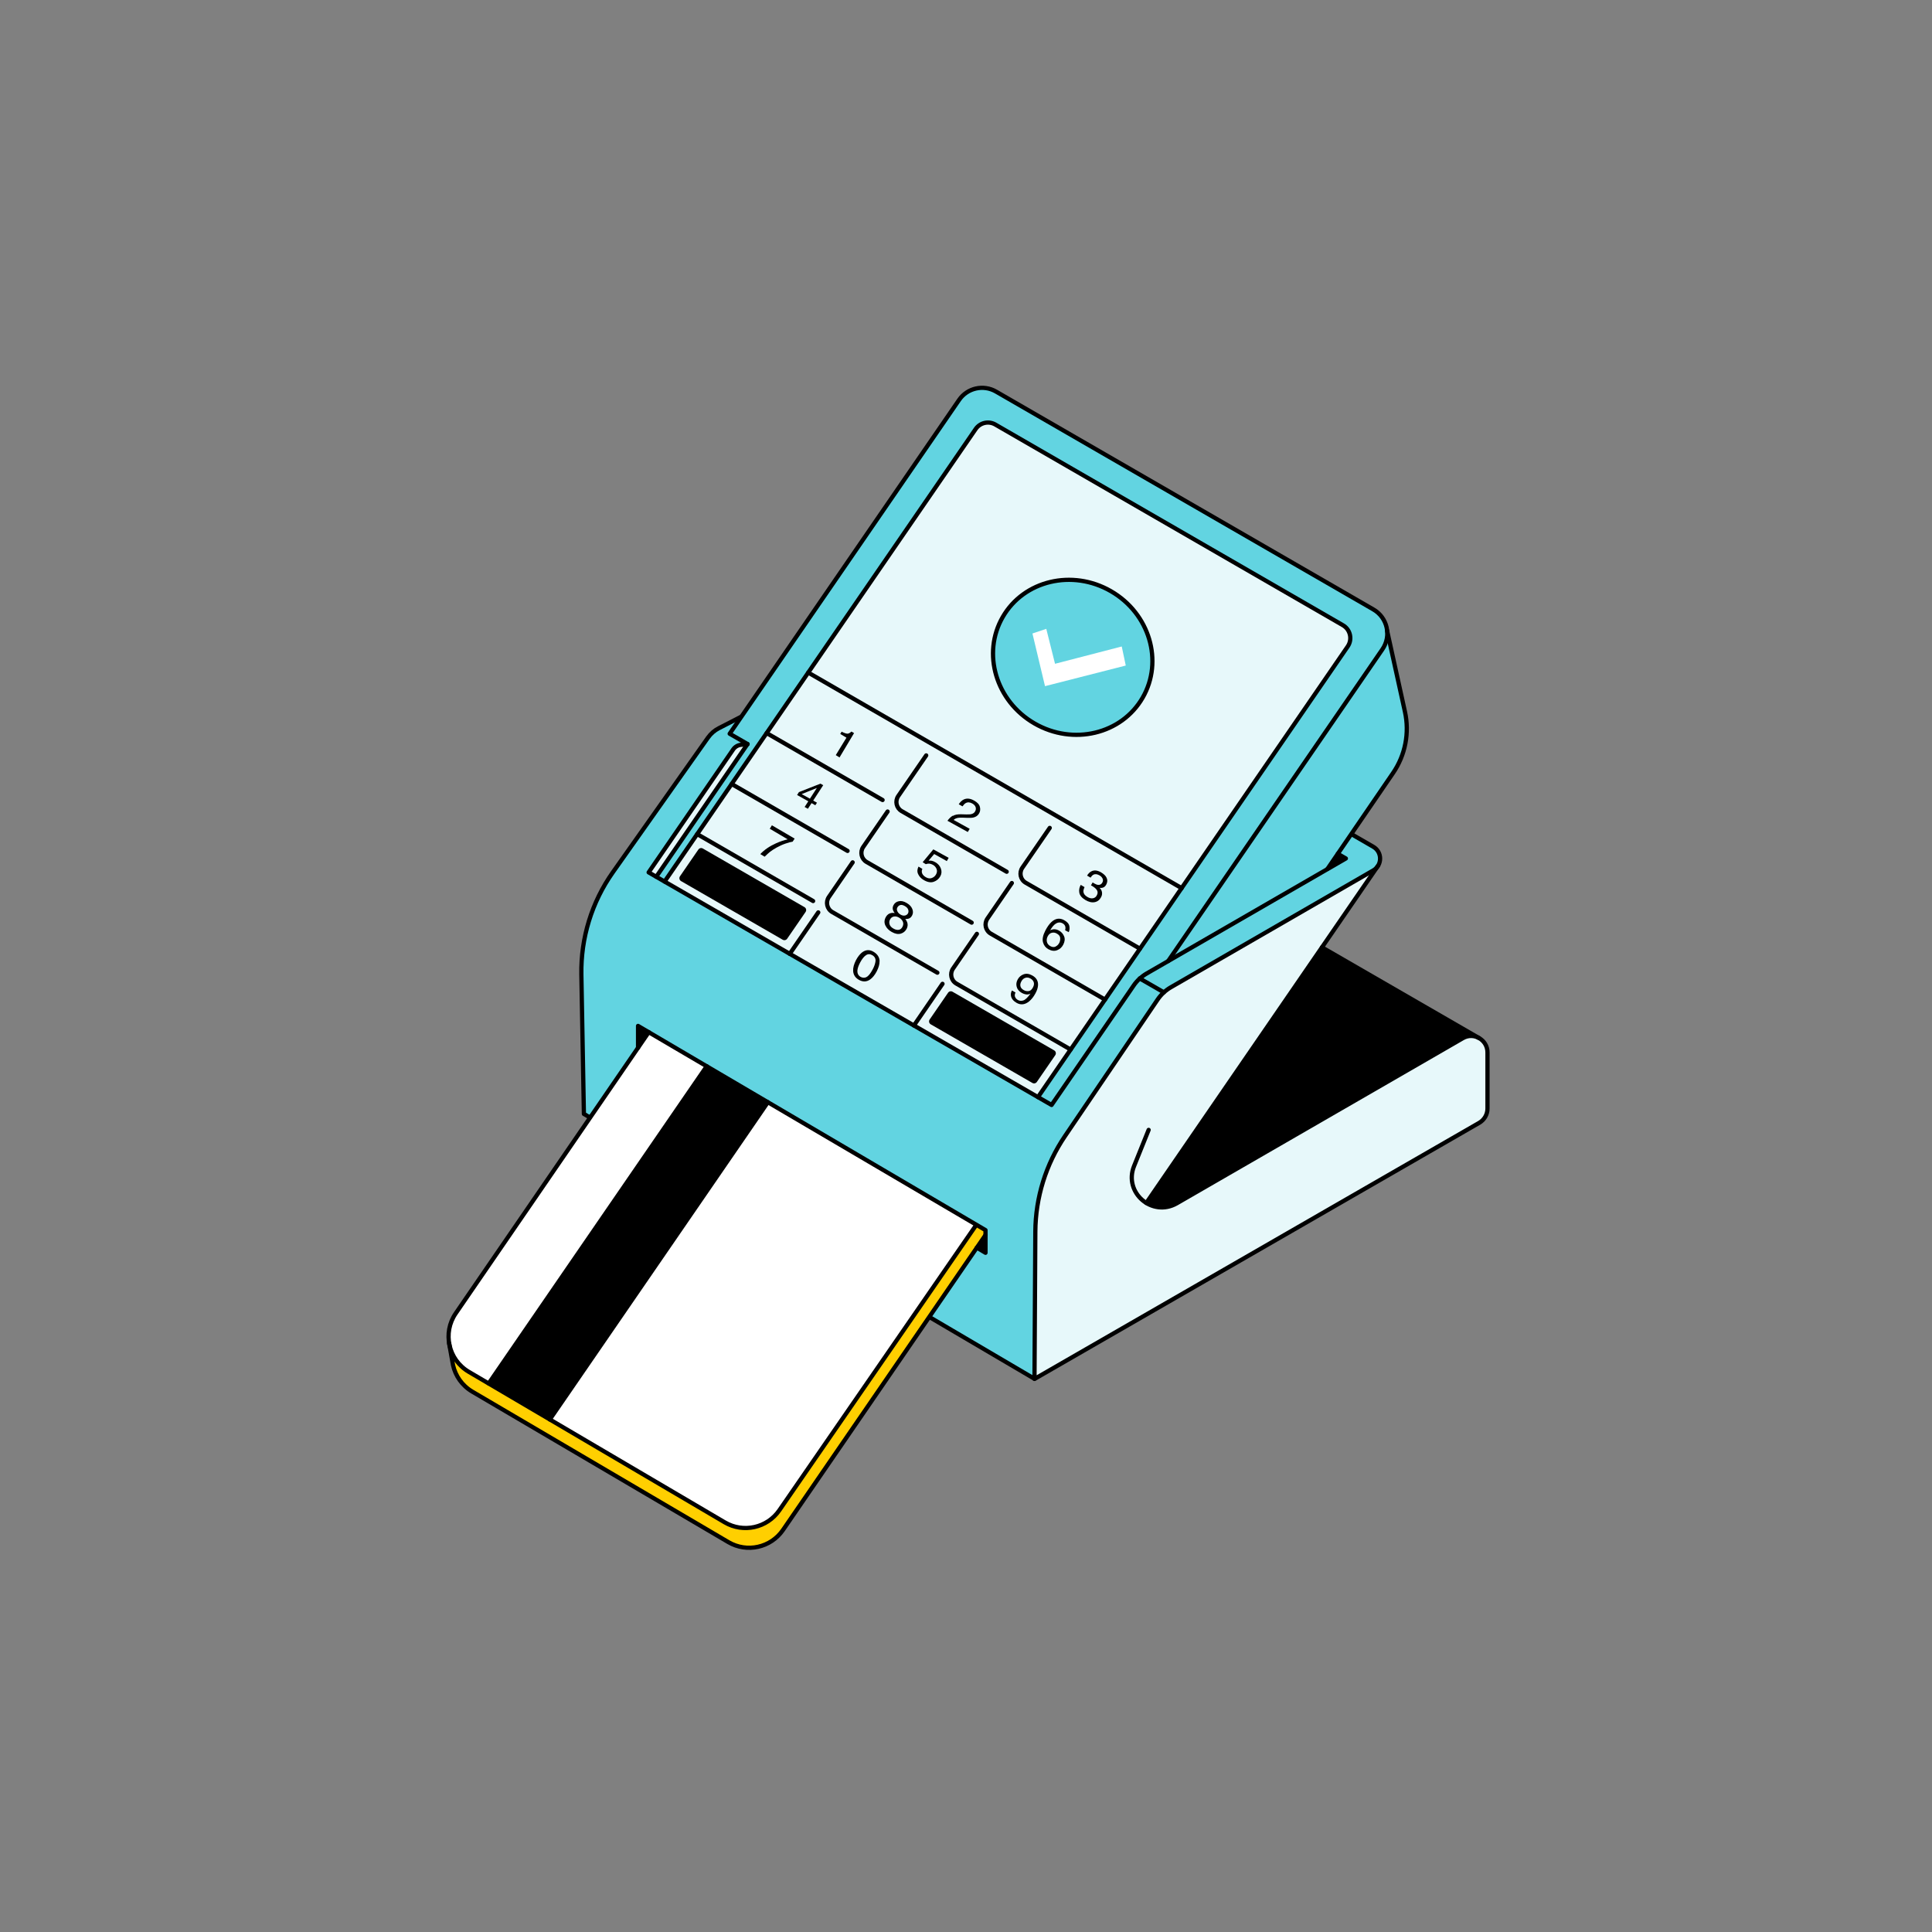 <?xml version="1.0" encoding="utf-8"?>
<svg xmlns="http://www.w3.org/2000/svg" width="470" height="470" viewBox="0 0 470 470" fill="none">
<rect x="0" y="0" width="470" height="470" fill="#808080" stroke="none"/>
<g clip-path="url(#clip0_497_725)">
<path d="M251.816 335.422L252.022 299.565C252.074 291.287 254.581 283.199 259.235 276.347L281.766 243.135C282.607 241.898 283.706 240.885 284.977 240.147L334.229 211.708C336.444 210.438 336.444 207.226 334.229 205.955L328.905 202.881L328.493 203.465L325.849 207.295L325.591 207.69L327.549 208.823L279.104 236.798C278.503 237.141 277.936 237.571 277.404 238.034C276.837 238.55 276.339 239.116 275.91 239.752L274.88 241.263L255.955 268.791L157.932 212.206L178.505 182.291C178.935 181.673 179.622 181.261 180.377 181.175L182.009 181.003L177.664 178.496L180.24 174.735L180.515 174.323L175.002 177.157C173.955 177.689 173.044 178.479 172.375 179.441L149.226 212.206C144.091 219.47 141.412 228.194 141.567 237.09L142.185 270.989L251.799 335.422" fill="#62D4E1"/>
<path d="M251.662 335.422L142.047 270.989L141.429 237.09C141.274 228.194 143.953 219.47 149.088 212.206L172.237 179.441C172.924 178.479 173.817 177.689 174.865 177.157L180.377 174.323" stroke="black" stroke-width="1.03" stroke-linecap="round" stroke-linejoin="round"/>
<path d="M159.65 213.288L181.854 181.003L180.223 181.174C179.467 181.26 178.78 181.672 178.351 182.291L157.778 212.206L159.117 212.978L159.633 213.288H159.65Z" fill="#E7F8FA"/>
<path d="M109.247 326.749L109.642 328.982L109.779 329.789L110.106 331.626L110.192 332.107C110.775 334.7 112.373 337.07 114.88 338.547L177.183 375.16C181.699 377.804 187.487 376.516 190.458 372.206L239.744 300.423V299.273L237.511 297.967L237.357 298.208L189.599 367.415C186.628 371.725 180.841 373.013 176.324 370.368L114.038 333.739C112.201 332.657 110.844 331.077 110.02 329.291L109.247 326.749Z" fill="#FFCF00"/>
<path d="M278.932 292.747C281.027 294.001 283.741 294.241 286.265 292.781L355.85 252.614C358.511 251.068 361.843 252.992 361.843 256.083V269.735C361.843 271.161 361.07 272.483 359.834 273.204L251.645 335.507L251.851 299.65C251.902 291.373 254.409 283.285 259.063 276.433L281.594 243.22C282.435 241.984 283.535 240.971 284.805 240.232L334.057 211.794C334.486 211.536 334.83 211.227 335.105 210.849L335.191 210.712L334.229 212.103L278.812 292.713L278.898 292.764L278.932 292.747Z" fill="#E7F8FA"/>
<path d="M279.431 274.87L275.876 283.697C273.3 290.12 280.289 296.182 286.283 292.73L355.867 252.562C358.529 251.017 361.86 252.94 361.86 256.031V269.684C361.86 271.109 361.088 272.431 359.851 273.153L251.662 335.456L251.868 299.599C251.92 291.322 254.427 283.233 259.081 276.381L281.612 243.169C282.453 241.932 283.552 240.919 284.823 240.181L334.075 211.743C336.29 210.472 336.29 207.26 334.075 205.99L328.751 202.916" stroke="black" stroke-width="1.03" stroke-linecap="round" stroke-linejoin="round"/>
<path d="M157.812 251.085L237.357 298.19L189.599 367.397C186.628 371.707 180.841 372.995 176.324 370.351L114.038 333.721C109.058 330.784 107.599 324.242 110.879 319.485L157.829 251.085H157.812Z" fill="white"/>
<path d="M278.932 292.644L321.675 230.461L359.919 252.545L360.057 252.631C358.872 251.893 357.309 251.755 355.935 252.562L286.351 292.73C284.015 294.086 281.508 293.983 279.499 292.97L278.932 292.644Z" fill="black"/>
<path d="M159.649 213.288L181.854 181.003L177.509 178.495L233.321 97.285C235.33 94.366 239.246 93.49 242.302 95.259L334.091 148.254C337.526 150.229 338.539 154.711 336.29 157.974L284.187 233.792L282.178 234.943L278.967 236.797C278.366 237.141 277.799 237.57 277.266 238.034C276.7 238.549 276.202 239.116 275.772 239.751L274.742 241.262L255.818 268.79L159.667 213.271L159.649 213.288Z" fill="#62D4E1"/>
<path d="M337.492 154.145C337.492 155.467 337.097 156.79 336.29 157.957L284.187 233.776L285.716 232.883L321.607 212.172L322.929 211.382L338.883 188.062C341.871 183.7 342.918 178.307 341.785 173.155L337.44 153.424L337.492 154.145Z" fill="#62D4E1"/>
<path d="M250.975 266.008L163.118 215.279L161.693 214.455L237.357 104.36C238.422 102.814 240.499 102.333 242.131 103.278L326.69 152.1C328.51 153.148 329.043 155.535 327.858 157.27L252.503 266.901L250.975 266.025V266.008Z" fill="#E7F8FA"/>
<path d="M192.124 232.04L199.062 221.96" stroke="black" stroke-width="1.03" stroke-linecap="round" stroke-linejoin="round"/>
<path d="M278.864 292.643L335.225 210.626" stroke="black" stroke-width="1.03" stroke-linecap="round" stroke-linejoin="round"/>
<path d="M325.453 207.707L327.411 208.84L278.966 236.815C278.365 237.158 277.799 237.587 277.266 238.051C276.7 238.566 276.202 239.133 275.772 239.768L274.742 241.28L255.817 268.808L157.795 212.223L178.368 182.308C178.797 181.69 179.484 181.278 180.24 181.192L181.871 181.02" stroke="black" stroke-width="1.03" stroke-linecap="round" stroke-linejoin="round"/>
<path d="M161.676 214.455L237.357 104.36C238.422 102.814 240.5 102.333 242.131 103.278L326.691 152.1C328.511 153.148 329.043 155.535 327.858 157.27L252.504 266.901" stroke="black" stroke-width="1.03" stroke-linecap="round" stroke-linejoin="round"/>
<path d="M195.696 220.673L170.984 206.419C170.606 206.196 170.125 206.316 169.885 206.677L165.42 213.168C165.145 213.563 165.265 214.113 165.695 214.353L190.407 228.607C190.784 228.83 191.265 228.71 191.506 228.349L195.971 221.858C196.245 221.463 196.125 220.913 195.696 220.673Z" fill="black"/>
<path d="M256.436 255.516L231.725 241.262C231.347 241.039 230.866 241.159 230.626 241.52L226.161 248.011C225.886 248.406 226.006 248.956 226.435 249.196L251.147 263.449C251.525 263.673 252.006 263.552 252.246 263.192L256.711 256.7C256.986 256.306 256.866 255.756 256.436 255.516Z" fill="black"/>
<path d="M337.441 153.424L341.785 173.155C342.919 178.307 341.871 183.7 338.883 188.062L322.93 211.382" stroke="black" stroke-width="1.03" stroke-linecap="round" stroke-linejoin="round"/>
<path d="M159.649 213.288L181.854 181.003L177.509 178.495L233.321 97.285C235.33 94.366 239.246 93.49 242.302 95.259L334.091 148.254C337.526 150.229 338.539 154.711 336.29 157.974L284.187 233.792" stroke="black" stroke-width="1.03" stroke-linecap="round" stroke-linejoin="round"/>
<path d="M283.123 241.4L277.267 238.034" stroke="black" stroke-width="1.03" stroke-linecap="round" stroke-linejoin="round"/>
<path d="M321.589 230.461L359.833 252.545" stroke="black" stroke-width="1.03" stroke-linecap="round" stroke-linejoin="round"/>
<path d="M231.81 198.485C232.291 198.193 232.944 198.073 233.785 198.09L235.039 198.124C235.605 198.124 236.017 198.124 236.275 198.055C236.687 197.952 236.996 197.764 237.185 197.437C237.408 197.077 237.46 196.716 237.34 196.355C237.22 195.995 236.962 195.72 236.55 195.48C235.949 195.136 235.399 195.102 234.918 195.377C234.661 195.531 234.403 195.789 234.146 196.166L233.235 195.651C233.579 195.119 233.974 194.741 234.403 194.518C235.159 194.14 236.017 194.209 236.979 194.758C237.786 195.205 238.25 195.72 238.387 196.321C238.525 196.905 238.456 197.454 238.164 197.918C237.872 198.416 237.408 198.742 236.79 198.88C236.43 198.966 235.863 198.983 235.09 198.948L234.197 198.914C233.768 198.897 233.424 198.914 233.15 198.948C232.652 199.017 232.274 199.189 231.982 199.464L235.897 201.627L235.434 202.4L230.488 199.67C230.866 199.137 231.295 198.725 231.776 198.433L231.81 198.485Z" fill="black"/>
<path d="M262.567 217.186C262.447 216.516 262.567 215.881 262.911 215.262L263.838 215.812C263.632 216.258 263.546 216.636 263.563 216.911C263.597 217.409 263.907 217.838 264.525 218.199C265.006 218.491 265.452 218.594 265.864 218.525C266.276 218.457 266.603 218.233 266.809 217.838C267.066 217.375 267.084 216.963 266.877 216.602C266.671 216.241 266.311 215.915 265.778 215.589C265.727 215.554 265.658 215.52 265.589 215.486C265.521 215.451 265.469 215.417 265.401 215.383L265.813 214.661C265.899 214.73 265.967 214.782 266.036 214.816C266.105 214.85 266.156 214.902 266.242 214.936C266.568 215.125 266.877 215.245 267.135 215.262C267.599 215.314 267.959 215.108 268.183 214.679C268.354 214.352 268.372 214.043 268.217 213.717C268.062 213.391 267.822 213.15 267.496 212.961C266.912 212.635 266.414 212.566 266.002 212.79C265.761 212.91 265.538 213.15 265.315 213.511L264.456 213.013C264.731 212.549 265.057 212.206 265.452 212C266.139 211.622 266.912 211.691 267.805 212.189C268.509 212.601 268.99 213.047 269.213 213.562C269.453 214.078 269.419 214.61 269.127 215.177C268.921 215.572 268.629 215.846 268.251 215.949C268.028 216.018 267.77 216.035 267.496 215.984C267.822 216.293 268.011 216.653 268.08 217.048C268.148 217.461 268.08 217.856 267.856 218.268C267.513 218.92 266.998 219.332 266.311 219.47C265.624 219.607 264.868 219.435 264.027 218.937C263.185 218.422 262.687 217.838 262.567 217.169V217.186Z" fill="black"/>
<path d="M195.747 196.304L196.64 194.93L193.91 193.402L194.356 192.698L199.594 190.637L200.264 191.015L197.825 194.759L198.752 195.274L198.34 195.892L197.43 195.377L196.537 196.751L195.764 196.321L195.747 196.304ZM197.035 194.295L198.718 191.685L195.026 193.179L197.035 194.295Z" fill="black"/>
<path d="M224.374 211.382C224.151 211.897 224.203 212.361 224.512 212.79C224.666 213.013 224.89 213.202 225.182 213.374C225.731 213.7 226.229 213.769 226.676 213.597C227.122 213.426 227.466 213.151 227.689 212.756C227.964 212.292 228.015 211.829 227.843 211.399C227.672 210.97 227.38 210.626 226.95 210.386C226.641 210.214 226.332 210.111 226.057 210.094C225.783 210.077 225.491 210.128 225.216 210.231L224.46 209.751L227.053 206.625L230.78 208.686L230.333 209.476L227.259 207.759L225.903 209.373C226.143 209.356 226.349 209.373 226.521 209.373C226.847 209.424 227.191 209.545 227.534 209.751C228.204 210.128 228.65 210.644 228.891 211.296C229.131 211.966 229.08 212.601 228.736 213.202C228.376 213.838 227.826 214.284 227.122 214.525C226.401 214.765 225.577 214.611 224.649 214.044C224.065 213.7 223.636 213.237 223.361 212.653C223.086 212.086 223.121 211.468 223.447 210.815L224.374 211.365V211.382Z" fill="black"/>
<path d="M260.146 225.274C260.249 225.841 260.197 226.339 259.991 226.768L259.115 226.305C259.201 225.996 259.218 225.738 259.184 225.532C259.115 225.12 258.875 224.811 258.445 224.587C257.965 224.33 257.449 224.347 256.934 224.639C256.419 224.931 255.938 225.498 255.475 226.322C255.818 226.133 256.196 226.047 256.574 226.064C256.917 226.082 257.261 226.185 257.604 226.373C258.188 226.683 258.6 227.146 258.858 227.764C259.115 228.366 259.047 229.052 258.669 229.791C258.342 230.426 257.862 230.89 257.192 231.148C256.522 231.422 255.818 231.336 255.045 230.924C254.393 230.564 253.946 230.014 253.74 229.259C253.517 228.503 253.706 227.541 254.307 226.373C254.753 225.515 255.217 224.845 255.732 224.347C256.711 223.42 257.741 223.248 258.823 223.815C259.596 224.227 260.043 224.725 260.146 225.292V225.274ZM256.814 230.255C257.192 230.066 257.501 229.757 257.707 229.344C257.879 228.984 257.947 228.589 257.913 228.159C257.879 227.73 257.587 227.369 257.037 227.078C256.66 226.871 256.265 226.82 255.852 226.923C255.44 227.026 255.114 227.318 254.856 227.816C254.633 228.262 254.582 228.709 254.685 229.138C254.788 229.585 255.08 229.928 255.526 230.169C255.99 230.426 256.419 230.461 256.797 230.272L256.814 230.255Z" fill="black"/>
<path d="M193.309 204.015L192.828 204.753C192.433 204.805 191.849 204.959 191.094 205.217C190.338 205.474 189.634 205.801 188.947 206.178C188.277 206.539 187.728 206.917 187.281 207.26C186.99 207.484 186.577 207.879 186.011 208.411L184.963 207.776C185.942 206.728 187.213 205.852 188.827 205.131C189.789 204.702 190.716 204.393 191.626 204.186L187.264 201.611L187.779 200.769L193.326 204.015H193.309Z" fill="black"/>
<path d="M217.247 221.411C217.11 220.998 217.144 220.603 217.368 220.191C217.625 219.693 218.054 219.367 218.638 219.247C219.222 219.109 219.858 219.247 220.579 219.676C221.266 220.071 221.712 220.552 221.935 221.119C222.159 221.685 222.142 222.183 221.918 222.647C221.712 223.076 221.42 223.351 221.06 223.471C220.854 223.54 220.579 223.574 220.235 223.574C220.476 223.883 220.63 224.158 220.716 224.433C220.871 224.931 220.819 225.446 220.562 225.944C220.253 226.545 219.772 226.94 219.136 227.129C218.484 227.318 217.762 227.181 216.955 226.734C216.234 226.322 215.702 225.807 215.393 225.154C215.084 224.502 215.101 223.832 215.478 223.128C215.702 222.716 215.994 222.424 216.354 222.252C216.732 222.08 217.161 222.029 217.659 222.115C217.453 221.874 217.316 221.634 217.247 221.411ZM218.621 226.202C219.016 226.15 219.325 225.893 219.548 225.463C219.772 225.017 219.806 224.605 219.634 224.21C219.463 223.815 219.153 223.489 218.707 223.231C218.261 222.973 217.848 222.887 217.436 222.973C217.024 223.042 216.715 223.3 216.509 223.712C216.32 224.072 216.286 224.45 216.406 224.862C216.526 225.274 216.852 225.635 217.402 225.927C217.831 226.167 218.243 226.253 218.638 226.202H218.621ZM220.184 222.716C220.51 222.63 220.751 222.458 220.905 222.166C221.025 221.909 221.042 221.617 220.939 221.29C220.836 220.964 220.562 220.672 220.115 220.415C219.669 220.157 219.308 220.088 218.999 220.174C218.69 220.277 218.467 220.466 218.312 220.741C218.14 221.067 218.14 221.376 218.312 221.703C218.467 222.029 218.724 222.286 219.068 222.492C219.463 222.716 219.84 222.802 220.167 222.716H220.184Z" fill="black"/>
<path d="M204.402 178.548L204.746 177.998C205.364 178.307 205.828 178.462 206.12 178.479C206.412 178.496 206.755 178.324 207.133 177.964L207.768 178.342L204.231 184.266L203.321 183.699L205.914 179.458L204.385 178.53L204.402 178.548Z" fill="black"/>
<path d="M247.025 241.486C246.802 241.95 246.802 242.379 247.06 242.757C247.18 242.946 247.369 243.117 247.592 243.255C248.021 243.495 248.468 243.547 248.949 243.375C249.429 243.22 250.013 242.654 250.7 241.709C250.34 241.898 249.979 241.967 249.618 241.915C249.258 241.864 248.914 241.744 248.588 241.555C247.918 241.177 247.489 240.679 247.334 240.061C247.163 239.46 247.248 238.859 247.592 238.24C247.918 237.656 248.382 237.261 249.017 237.021C249.636 236.798 250.322 236.866 251.078 237.279C252.108 237.828 252.589 238.635 252.521 239.7C252.486 240.301 252.28 240.954 251.885 241.675C251.439 242.499 250.923 243.152 250.322 243.633C249.309 244.44 248.279 244.543 247.266 243.942C246.579 243.547 246.167 243.066 245.995 242.516C245.84 241.967 245.892 241.452 246.184 240.954L247.06 241.452L247.025 241.486ZM250.237 241.108C250.649 241.057 250.992 240.765 251.284 240.215C251.542 239.734 251.61 239.305 251.473 238.927C251.336 238.549 251.078 238.258 250.666 238.034C250.237 237.794 249.824 237.742 249.429 237.88C249.034 238 248.708 238.292 248.468 238.738C248.227 239.185 248.159 239.545 248.245 239.923C248.33 240.301 248.605 240.627 249.086 240.885C249.429 241.074 249.807 241.16 250.219 241.108H250.237Z" fill="black"/>
<path d="M213.968 233.861C213.985 234.583 213.745 235.407 213.264 236.334C212.8 237.21 212.268 237.863 211.684 238.275C210.825 238.876 209.932 238.91 208.971 238.378C208.095 237.897 207.614 237.176 207.545 236.231C207.494 235.441 207.734 234.548 208.249 233.552C208.661 232.779 209.125 232.196 209.623 231.766C210.568 230.993 211.564 230.942 212.594 231.594C213.504 232.161 213.968 232.934 213.985 233.861H213.968ZM210.774 237.691C211.255 237.468 211.753 236.849 212.302 235.819C212.697 235.081 212.92 234.411 212.989 233.81C213.04 233.209 212.8 232.728 212.233 232.384C211.701 232.058 211.186 232.041 210.705 232.35C210.207 232.659 209.709 233.277 209.228 234.188C208.867 234.875 208.661 235.458 208.593 235.974C208.507 236.746 208.764 237.296 209.348 237.639C209.829 237.897 210.293 237.931 210.774 237.708V237.691Z" fill="black"/>
<path d="M277.319 230.787C277.319 230.787 256.66 218.869 249.533 214.748C248.245 214.009 247.867 212.326 248.709 211.09L255.372 201.404" stroke="black" stroke-width="1.03" stroke-linecap="round" stroke-linejoin="round"/>
<path d="M186.508 178.341L214.706 194.621" stroke="black" stroke-width="1.03" stroke-linecap="round" stroke-linejoin="round"/>
<path d="M268.818 243.169C268.818 243.169 248.159 231.251 241.032 227.13C239.744 226.391 239.366 224.708 240.208 223.472L246.15 214.817" stroke="black" stroke-width="1.03" stroke-linecap="round" stroke-linejoin="round"/>
<path d="M177.99 190.723L206.188 207.002" stroke="black" stroke-width="1.03" stroke-linecap="round" stroke-linejoin="round"/>
<path d="M169.61 202.916L197.807 219.196" stroke="black" stroke-width="1.03" stroke-linecap="round" stroke-linejoin="round"/>
<path d="M225.319 183.768L218.519 193.659C217.677 194.879 218.055 196.579 219.343 197.317L244.896 212.069" stroke="black" stroke-width="1.03" stroke-linecap="round" stroke-linejoin="round"/>
<path d="M215.925 197.42L210.001 206.04C209.159 207.26 209.537 208.96 210.825 209.698L236.378 224.45" stroke="black" stroke-width="1.03" stroke-linecap="round" stroke-linejoin="round"/>
<path d="M207.425 209.785L201.637 218.217C200.796 219.436 201.174 221.136 202.462 221.875L228.032 236.626" stroke="black" stroke-width="1.03" stroke-linecap="round" stroke-linejoin="round"/>
<path d="M237.649 227.18L231.844 235.629C231.003 236.849 231.381 238.549 232.668 239.287L260.454 255.327" stroke="black" stroke-width="1.03" stroke-linecap="round" stroke-linejoin="round"/>
<path d="M222.331 249.471L229.286 239.339" stroke="black" stroke-width="1.03" stroke-linecap="round" stroke-linejoin="round"/>
<path d="M322.93 211.399L325.454 207.707L327.412 208.823L322.93 211.399Z" fill="black"/>
<path d="M277.974 169.731C283.105 160.844 279.647 149.241 270.251 143.816C260.855 138.391 249.078 141.198 243.947 150.085C238.816 158.972 242.274 170.575 251.67 176C261.066 181.425 272.843 178.618 277.974 169.731Z" fill="#62D4E1" stroke="black" stroke-width="1.03" stroke-linecap="round" stroke-linejoin="round"/>
<path d="M251.164 154.11L254.53 152.977L256.659 161.477L272.888 157.27L273.866 161.906L254.221 166.921L251.164 154.11Z" fill="white"/>
<path d="M196.623 163.624L287.45 216.053" stroke="black" stroke-width="1.03" stroke-linecap="round" stroke-linejoin="round"/>
<path d="M237.357 298.19L189.599 367.397C186.628 371.707 180.841 372.995 176.324 370.351L114.038 333.721C109.058 330.784 107.599 324.242 110.879 319.485L157.829 251.085" stroke="black" stroke-width="1.03" stroke-linecap="round" stroke-linejoin="round"/>
<path d="M237.632 303.514L239.744 304.768V299.255L157.812 251.103L155.219 249.574V254.881" stroke="black" stroke-width="1.03" stroke-linecap="round" stroke-linejoin="round"/>
<path d="M118.882 336.555L171.929 259.38" stroke="black" stroke-width="1.03" stroke-linecap="round" stroke-linejoin="round"/>
<path d="M133.752 345.313L186.799 268.138" stroke="black" stroke-width="1.03" stroke-linecap="round" stroke-linejoin="round"/>
<path d="M133.753 345.313L186.8 268.138L185.049 267.108L173.234 260.17L171.911 259.397L118.882 336.555L120.273 337.379L131.727 344.111L133.753 345.313Z" fill="black"/>
<path d="M109.247 326.731L110.123 331.626L110.209 332.107C110.793 334.7 112.39 337.07 114.897 338.546L177.2 375.159C181.717 377.804 187.504 376.516 190.475 372.205L239.761 300.423" stroke="black" stroke-width="1.03" stroke-linecap="round" stroke-linejoin="round"/>
<path d="M157.812 251.085L155.219 249.574V254.881L157.812 251.085Z" fill="black"/>
<path d="M237.632 303.514L239.744 300.44V304.768L237.632 303.514Z" fill="black"/>
</g>
<defs>
<clipPath id="clip0_497_725">
<rect width="253.781" height="283.215" fill="white" transform="translate(108.595 93.833)"/>
</clipPath>
</defs>
</svg>